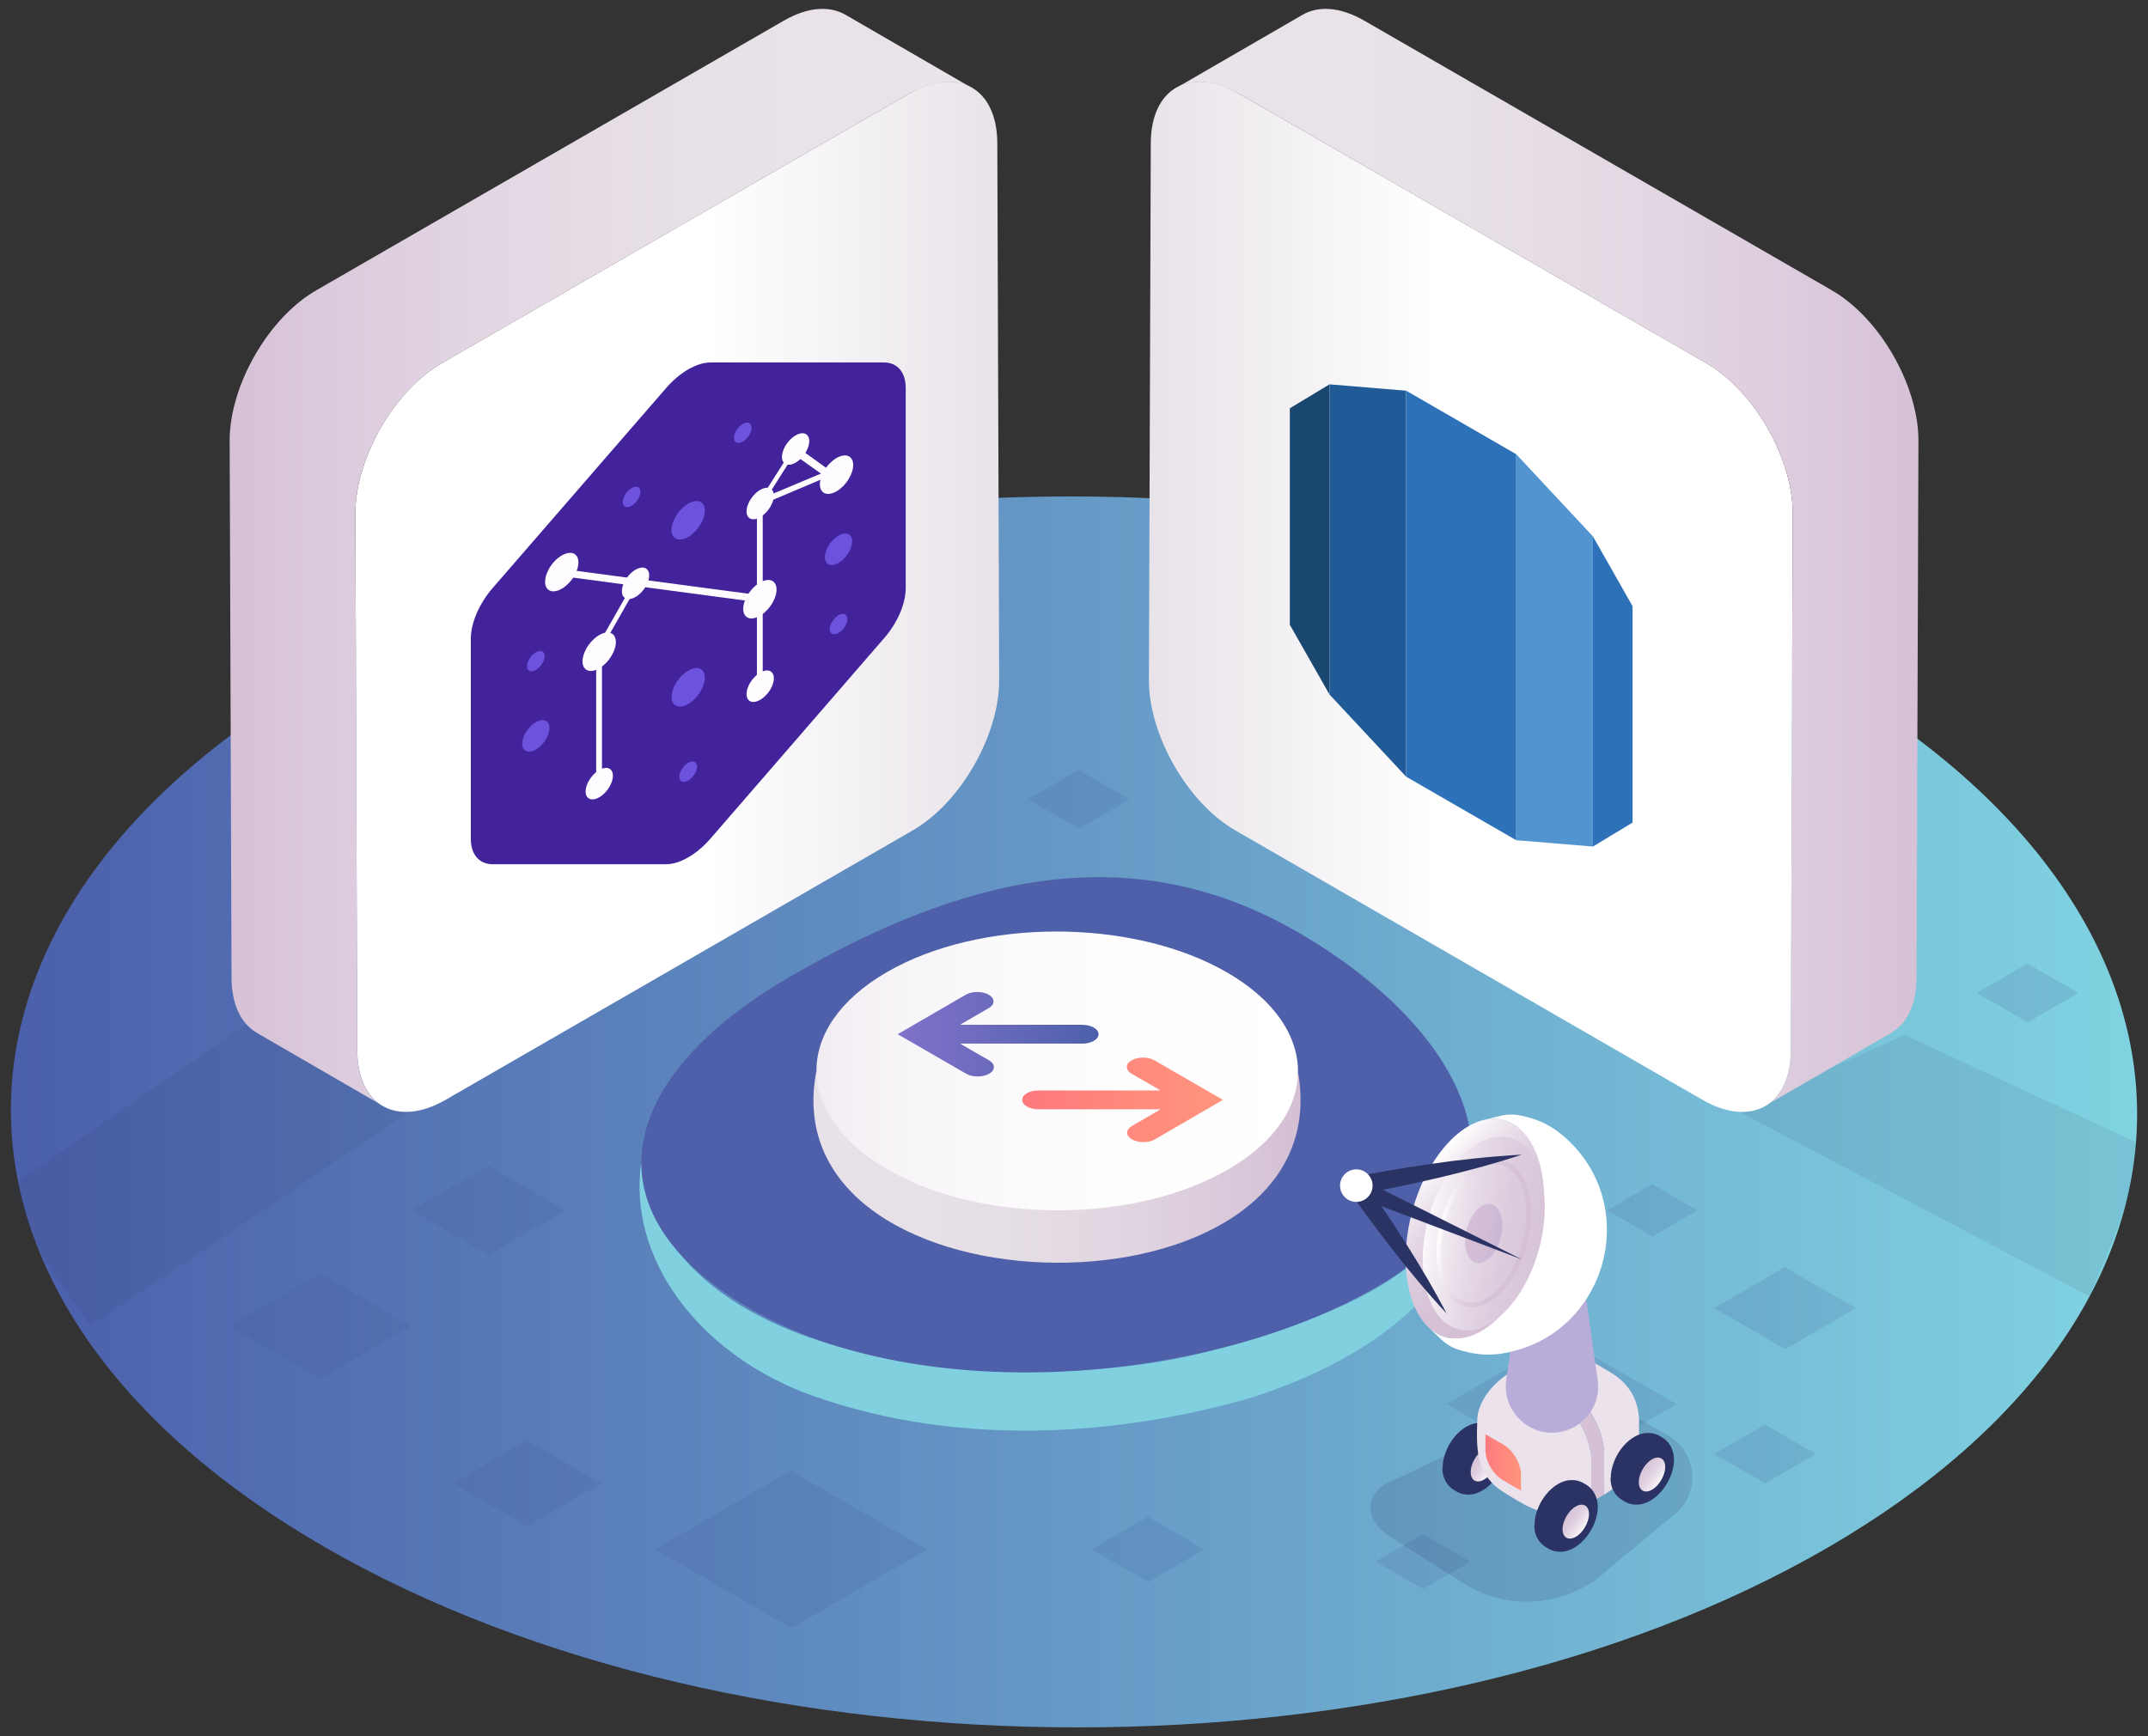 <?xml version="1.0" encoding="UTF-8"?><svg xmlns="http://www.w3.org/2000/svg" xmlns:xlink="http://www.w3.org/1999/xlink" viewBox="0 0 470 380"><rect x="0" y="0" width="470" height="380" fill="#333333" stroke="none"/><defs><style>.cls-1{opacity:.1;}.cls-1,.cls-2,.cls-3,.cls-4,.cls-5,.cls-6,.cls-7,.cls-8,.cls-9,.cls-10,.cls-11,.cls-12,.cls-13,.cls-14,.cls-15,.cls-16,.cls-17,.cls-18,.cls-19,.cls-20,.cls-21,.cls-22,.cls-23,.cls-24,.cls-25,.cls-26,.cls-27,.cls-28,.cls-29,.cls-30,.cls-31,.cls-32,.cls-33,.cls-34,.cls-35{stroke-width:0px;}.cls-1,.cls-13,.cls-23{fill:#2a3363;}.cls-1,.cls-36{isolation:isolate;}.cls-2,.cls-37{fill:none;}.cls-3{fill:url(#linear-gradient);}.cls-4{fill:url(#linear-gradient-11);}.cls-5{fill:url(#linear-gradient-12);}.cls-6{fill:url(#linear-gradient-13);}.cls-7{fill:url(#linear-gradient-10);}.cls-8{fill:url(#linear-gradient-17);}.cls-9{fill:url(#linear-gradient-16);}.cls-10{fill:url(#linear-gradient-19);}.cls-11{fill:url(#linear-gradient-15);}.cls-12{fill:url(#linear-gradient-18);}.cls-38,.cls-13{opacity:.16;}.cls-13{mix-blend-mode:overlay;}.cls-37{stroke:url(#linear-gradient-14);stroke-miterlimit:10;}.cls-14{fill:url(#linear-gradient-4);}.cls-15{fill:url(#linear-gradient-2);}.cls-16{fill:url(#linear-gradient-3);}.cls-17{fill:url(#linear-gradient-8);}.cls-18{fill:url(#linear-gradient-9);}.cls-19{fill:url(#linear-gradient-7);}.cls-20{fill:url(#linear-gradient-5);}.cls-21{fill:url(#linear-gradient-6);}.cls-22{fill:#4e60aa;}.cls-24{fill:#5294cf;}.cls-25{fill:#2d72b8;}.cls-26{fill:#1a476f;}.cls-27{fill:#415390;}.cls-28{fill:#42239b;}.cls-29{fill:#205b98;}.cls-30{fill:#b8acd9;}.cls-31{fill:#6c52dd;}.cls-32{fill:#80d0df;}.cls-33{fill:#fffcff;}.cls-34{fill:#fff;}.cls-35{fill:#ece2ec;}</style><linearGradient id="linear-gradient" x1="-259.62" y1="8427.65" x2="205.62" y2="8427.65" gradientTransform="translate(262 8671) scale(1 -1)" gradientUnits="userSpaceOnUse"><stop offset="0" stop-color="#4b5fab"/><stop offset="1" stop-color="#80d3e1"/></linearGradient><linearGradient id="linear-gradient-2" x1="251.39" y1="130.62" x2="392.26" y2="130.62" gradientUnits="userSpaceOnUse"><stop offset="0" stop-color="#e8e3e9"/><stop offset=".45" stop-color="#fff"/></linearGradient><linearGradient id="linear-gradient-3" x1="7222.82" y1="8549.03" x2="7385.21" y2="8549.03" gradientTransform="translate(-6965.44 8671) scale(1 -1)" gradientUnits="userSpaceOnUse"><stop offset="0" stop-color="#eae4ea"/><stop offset=".36" stop-color="#e8e1e8"/><stop offset=".67" stop-color="#e2d6e2"/><stop offset=".96" stop-color="#d8c4d9"/><stop offset="1" stop-color="#d6c1d7"/></linearGradient><linearGradient id="linear-gradient-4" x1="218.63" y1="130.62" x2="77.76" y2="130.62" xlink:href="#linear-gradient-2"/><linearGradient id="linear-gradient-5" x1="1546.78" y1="8549.03" x2="1709.17" y2="8549.03" gradientTransform="translate(1759.42 8671) rotate(-180)" xlink:href="#linear-gradient-3"/><linearGradient id="linear-gradient-6" x1="-8288.3" y1="322.09" x2="-8281.88" y2="317.46" gradientTransform="translate(-7961.43) rotate(-180) scale(1 -1)" gradientUnits="userSpaceOnUse"><stop offset="0" stop-color="#fff"/><stop offset=".09" stop-color="#f5f0f5"/><stop offset=".26" stop-color="#e7dbe7"/><stop offset=".45" stop-color="#dccbdd"/><stop offset=".68" stop-color="#d6c2d7"/><stop offset="1" stop-color="#d5c0d6"/></linearGradient><linearGradient id="linear-gradient-7" x1="-8304.98" y1="311.79" x2="-8298.56" y2="307.16" xlink:href="#linear-gradient-6"/><linearGradient id="linear-gradient-8" x1="330.9" y1="313.63" x2="351" y2="313.63" gradientTransform="matrix(1,0,0,1,0,0)" xlink:href="#linear-gradient-6"/><linearGradient id="linear-gradient-9" x1="324.72" y1="320.08" x2="333.11" y2="320.08" gradientUnits="userSpaceOnUse"><stop offset="0" stop-color="#ff797d"/><stop offset=".49" stop-color="#ff887d"/><stop offset="1" stop-color="#ff947d"/></linearGradient><linearGradient id="linear-gradient-10" x1="-8308.4" y1="334.6" x2="-8301.98" y2="329.97" xlink:href="#linear-gradient-6"/><linearGradient id="linear-gradient-11" x1="-8325.08" y1="324.3" x2="-8318.66" y2="319.67" xlink:href="#linear-gradient-6"/><linearGradient id="linear-gradient-12" x1="-2382.76" y1="-2113.48" x2="-2347.85" y2="-2113.48" gradientTransform="translate(500.8 3435.89) rotate(45)" xlink:href="#linear-gradient-6"/><linearGradient id="linear-gradient-13" x1="-2374.8" y1="-2105.73" x2="-2340.65" y2="-2130.36" gradientTransform="translate(500.8 3435.89) rotate(45)" xlink:href="#linear-gradient-6"/><linearGradient id="linear-gradient-14" x1="-2371.2" y1="-2108.33" x2="-2355.21" y2="-2119.85" gradientTransform="translate(500.8 3435.89) rotate(45)" xlink:href="#linear-gradient-6"/><linearGradient id="linear-gradient-15" x1="-2366.74" y1="-2111.54" x2="-2356.33" y2="-2119.05" gradientTransform="translate(500.8 3435.89) rotate(45)" gradientUnits="userSpaceOnUse"><stop offset="0" stop-color="#d5c0d6"/><stop offset=".37" stop-color="#d2bdd6"/><stop offset=".63" stop-color="#c9b7d8"/><stop offset=".85" stop-color="#b9abdc"/><stop offset="1" stop-color="#aba0e0"/></linearGradient><linearGradient id="linear-gradient-16" x1="177.99" y1="255.3" x2="284.58" y2="255.3" gradientUnits="userSpaceOnUse"><stop offset="0" stop-color="#e8e2e8"/><stop offset=".36" stop-color="#e6dfe6"/><stop offset=".67" stop-color="#e0d4e0"/><stop offset=".96" stop-color="#d6c2d7"/><stop offset="1" stop-color="#d4bfd5"/></linearGradient><linearGradient id="linear-gradient-17" x1="178.66" y1="234.38" x2="284.01" y2="234.38" gradientUnits="userSpaceOnUse"><stop offset="0" stop-color="#f1ecf2"/><stop offset=".16" stop-color="#f7f4f7"/><stop offset=".47" stop-color="#fdfcfd"/><stop offset="1" stop-color="#fff"/></linearGradient><linearGradient id="linear-gradient-18" x1="223.65" y1="240.72" x2="267.6" y2="240.72" xlink:href="#linear-gradient-9"/><clipPath id="clippath"><path class="cls-2" d="m247.58,232.08c1.39-.81,3.64-.81,5.04,0l14.97,8.64-14.87,8.64c-.7.41-1.61.61-2.52.6-.91,0-1.82-.2-2.52-.6-1.4-.81-1.41-2.11-.02-2.92l6.31-3.66h-26.75c-.06,0-.12,0-.18,0-.4-.01-.78-.06-1.13-.14-.92-.21-1.65-.64-2.01-1.17-.14-.2-.22-.42-.24-.64,0-.04,0-.07,0-.11,0-1.14,1.59-2.06,3.55-2.06h26.75s-6.35-3.66-6.35-3.66c-1.4-.81-1.41-2.11-.02-2.92Z"/></clipPath><linearGradient id="linear-gradient-19" x1="196.42" y1="226.35" x2="240.37" y2="226.35" gradientUnits="userSpaceOnUse"><stop offset="0" stop-color="#7f72c9"/><stop offset=".31" stop-color="#736dc2"/><stop offset=".85" stop-color="#5563af"/><stop offset="1" stop-color="#4c60aa"/></linearGradient></defs><g class="cls-36"><g id="Layer_1"><g class="cls-36"><path class="cls-3" d="m398.9,148.09c91.2,52.58,91.66,137.96,1.16,190.54-90.5,52.58-237.76,52.58-328.96,0-91.2-52.58-91.66-137.96-1.16-190.54,90.5-52.58,237.76-52.58,328.96,0Z"/></g><path class="cls-1" d="m416.67,226.5l50.95,23.58c-.38,12.59-6.43,23.24-10.42,33.7l-77.14-40.73,36.61-16.55Z"/><path class="cls-1" d="m55.79,222.96L2.38,259.51c3.05,12.22,11.23,21.34,17.35,30.71l72.03-48.21-35.97-19.05Z"/><g class="cls-36"><path class="cls-15" d="m373.23,79.42c10.55,6,19.03,20.89,19.03,32.89l-.41,117.5c0,12.2-8.69,16.96-19.24,10.96l-102.19-58.96c-10.55-6-19.03-20.89-19.03-32.89l.41-117.5c0-12.2,8.69-16.96,19.24-10.96l102.19,58.96Z"/><path class="cls-16" d="m400.74,63.49L298.55,4.54c-5.38-3.1-10.14-3.31-13.65-1.24l-27.51,15.93c3.52-2.07,8.27-1.65,13.65,1.24l102.19,58.96c10.55,6,19.03,20.89,19.03,32.89l-.41,117.5c0,6-2.07,10.34-5.59,12.2l27.51-15.93c3.52-2.07,5.59-6.21,5.59-12.2l.41-117.5c0-12-8.48-26.89-19.03-32.89Z"/></g><g id="Layer_1-2"><polygon class="cls-26" points="282.22 136.73 290.91 152.01 290.91 84.12 282.22 89.36 282.22 136.73"/><polygon class="cls-29" points="290.91 152.01 307.68 169.99 307.68 85.51 290.91 84.12 290.91 152.01"/><polygon class="cls-25" points="357.22 132.67 348.54 117.39 348.54 185.28 357.22 180.03 357.22 132.67"/><polygon class="cls-24" points="331.76 183.89 348.54 185.28 348.54 117.39 331.76 99.41 331.76 183.89"/><polygon class="cls-25" points="307.68 85.51 331.76 99.41 331.76 183.89 307.68 169.99 307.68 85.51"/></g><g class="cls-38"><polygon class="cls-27" points="371.41 264.9 361.56 270.62 351.65 264.9 361.5 259.17 371.41 264.9"/><polygon class="cls-27" points="202.85 339.11 173.2 356.34 143.36 339.11 173.01 321.88 202.85 339.11"/><polygon class="cls-27" points="263.52 339.11 251.22 346.26 238.84 339.11 251.14 331.96 263.52 339.11"/><polygon class="cls-27" points="454.76 217.32 443.68 223.76 432.52 217.32 443.6 210.88 454.76 217.32"/><polygon class="cls-27" points="247.18 174.95 236.1 181.4 224.94 174.95 236.03 168.51 247.18 174.95"/><polygon class="cls-27" points="397.34 318.21 386.25 324.65 375.09 318.21 386.18 311.77 397.34 318.21"/><polygon class="cls-27" points="131.53 324.65 115.36 334.06 99.07 324.66 115.25 315.25 131.53 324.65"/><polygon class="cls-27" points="89.99 290.22 70.18 301.73 50.25 290.22 70.05 278.71 89.99 290.22"/><polygon class="cls-27" points="321.72 341.76 311.38 347.77 300.98 341.76 311.32 335.75 321.72 341.76"/><polygon class="cls-27" points="123.75 264.9 106.92 274.67 89.99 264.9 106.81 255.12 123.75 264.9"/><polygon class="cls-27" points="406.09 286.31 390.64 295.29 375.09 286.31 390.54 277.33 406.09 286.31"/><polygon class="cls-27" points="366.84 307.3 341.75 321.88 316.49 307.3 341.58 292.71 366.84 307.3"/></g><g class="cls-36"><path class="cls-14" d="m96.79,79.42c-10.55,6-19.03,20.89-19.03,32.89l.41,117.5c0,12.2,8.69,16.96,19.24,10.96l102.19-58.96c10.55-6,19.03-20.89,19.03-32.89l-.41-117.5c0-12.2-8.69-16.96-19.24-10.96l-102.19,58.96Z"/><path class="cls-20" d="m69.28,63.49L171.47,4.54c5.38-3.1,10.14-3.31,13.65-1.24l27.51,15.93c-3.52-2.07-8.27-1.65-13.65,1.24l-102.19,58.96c-10.55,6-19.03,20.89-19.03,32.89l.41,117.5c0,6,2.07,10.34,5.59,12.2l-27.51-15.93c-3.52-2.07-5.59-6.21-5.59-12.2l-.41-117.5c0-12,8.48-26.89,19.03-32.89Z"/></g><path class="cls-28" d="m198.18,128.69v-43.79c0-3.43-1.82-5.58-4.81-5.57h-37.93c-2.99.01-6.69,2.15-9.68,5.59l-37.93,43.74c-2.99,3.44-4.81,7.7-4.81,11.13v43.79c0,3.43,1.82,5.58,4.81,5.57h37.93c2.99-.01,6.69-2.15,9.68-5.59l37.93-43.79c2.99-3.38,4.81-7.64,4.81-11.07Z"/><ellipse class="cls-33" cx="139.06" cy="127.66" rx="3.97" ry="2.25" transform="translate(-46.55 162.06) rotate(-53.05)"/><ellipse class="cls-31" cx="183.48" cy="136.58" rx="2.57" ry="1.46" transform="translate(-35.96 201.11) rotate(-53.05)"/><ellipse class="cls-31" cx="150.58" cy="168.89" rx="2.57" ry="1.46" transform="translate(-74.91 187.71) rotate(-53.05)"/><ellipse class="cls-31" cx="162.52" cy="94.71" rx="2.57" ry="1.46" transform="translate(-10.86 167.66) rotate(-53.05)"/><ellipse class="cls-31" cx="138.19" cy="108.76" rx="2.57" ry="1.46" transform="translate(-31.79 153.82) rotate(-53.05)"/><ellipse class="cls-31" cx="183.48" cy="120.21" rx="3.97" ry="2.25" transform="translate(-22.88 194.58) rotate(-53.05)"/><ellipse class="cls-33" cx="166.34" cy="150.18" rx="3.97" ry="2.25" transform="translate(-53.67 192.84) rotate(-53.05)"/><ellipse class="cls-33" cx="131.12" cy="171.51" rx="3.97" ry="2.25" transform="translate(-84.76 173.2) rotate(-53.05)"/><ellipse class="cls-33" cx="131.12" cy="142.64" rx="4.85" ry="2.74" transform="translate(-61.7 161.68) rotate(-53.05)"/><ellipse class="cls-31" cx="150.58" cy="150.43" rx="4.85" ry="2.74" transform="translate(-60.15 180.34) rotate(-53.05)"/><ellipse class="cls-31" cx="150.58" cy="113.88" rx="4.85" ry="2.74" transform="translate(-30.94 165.76) rotate(-53.05)"/><ellipse class="cls-33" cx="166.27" cy="131.14" rx="4.85" ry="2.74" transform="translate(-38.48 185.19) rotate(-53.05)"/><ellipse class="cls-33" cx="122.91" cy="125.21" rx="4.85" ry="2.74" transform="translate(-51.03 148.17) rotate(-53.05)"/><polygon class="cls-33" points="165.62 108.02 166.89 107.28 166.89 151.74 165.62 152.47 165.62 108.02"/><polygon class="cls-33" points="130.45 142.14 131.72 141.41 131.72 173.37 130.45 174.1 130.45 142.14"/><polygon class="cls-33" points="123.43 124.58 123.15 124.52 122.38 126.01 166.11 131.84 166.39 131.9 167.17 130.4 123.43 124.58"/><polygon class="cls-33" points="139.35 126.28 128.41 145.48 129.4 145.79 140.13 126.94 140.35 126.59 139.35 126.28"/><ellipse class="cls-33" cx="166.34" cy="110.2" rx="3.97" ry="2.25" transform="translate(-21.72 176.89) rotate(-53.05)"/><ellipse class="cls-33" cx="174.08" cy="98.27" rx="3.97" ry="2.25" transform="translate(-9.09 178.32) rotate(-53.05)"/><ellipse class="cls-33" cx="183.03" cy="103.88" rx="4.85" ry="2.74" transform="translate(-10 187.71) rotate(-53.05)"/><polygon class="cls-33" points="165.68 110.39 172.21 100.1 173.11 100.48 166.58 110.77 165.68 110.39"/><polygon class="cls-33" points="165.89 109.41 165.67 110.86 182.54 103.72 182.7 102.36 165.89 109.41"/><polygon class="cls-33" points="173.58 97.23 172.53 98.61 180.99 104.62 181.98 103.27 173.58 97.23"/><ellipse class="cls-31" cx="117.24" cy="144.69" rx="2.57" ry="1.46" transform="translate(-68.86 151.41) rotate(-53.05)"/><ellipse class="cls-31" cx="117.24" cy="161.05" rx="3.97" ry="2.25" transform="translate(-81.94 157.94) rotate(-53.05)"/><g class="cls-36"><path class="cls-32" d="m321.96,253.48c-2.71,26.62-34.22,35.57-56.07,41.9-37.42,10.57-119.84,6.56-125.58-40.95-3.01,20.96,12.38,41.26,35.53,50.32,30.78,11.54,65.4,10.26,96.74,1.51,23.78-7.26,53.31-24.1,49.43-54.01,0,.41-.03.82-.05,1.23Z"/><path class="cls-22" d="m283.85,203.95c37.21,21.48,54.65,56.1,17.69,77.58-36.96,21.48-99.97,26.51-137.17,5.03-37.21-21.48-28.72-51.17,8.24-72.65,36.96-21.48,74.04-31.44,111.24-9.96Z"/></g><path class="cls-13" d="m367.14,330.81l-14.97,12.41c-8.58,8.35-21.77,9.72-31.89,3.32l-16-10.12c-6.5-4.11-5.66-10.6,1.67-12.93l41.03-19.7,18.09,10.44c6.02,3.47,7.05,11.74,2.07,16.58Z"/><path class="cls-23" d="m315.61,321.28c0,.16,0,.37.02.54.01.18.04.39.07.58.02.12.04.23.06.33,0,0,0,.02,0,.02.03.12.07.3.13.48.02.05.03.1.05.14.01.03.02.07.04.1.03.07.05.14.08.2.05.12.08.2.13.29.05.09.09.18.14.26,0,.01.01.03.02.04.07.13.17.3.26.41.02.02.03.05.05.07.02.03.05.07.07.1.02.03.05.06.07.09,0,0,0,0,.01.01,0,0,.01.02.02.02,0,0,0,0,.01.01.02.02.04.04.06.07.02.02.03.04.04.05,0,0,.02.03.06.07.04.04.07.08.1.11,0,0,.01.01.02.02.1.11.24.24.39.36.02.01.03.03.05.04.01.01.03.02.04.03,0,0,.02.01.03.02.11.09.21.16.31.23,0,0,0,0,0,0,0,0,0,0,.01,0,.01,0,.02.01.03.02.01,0,.03.02.04.03.07.04.13.08.2.13l.27.16c.07.04.14.08.2.12.22.13.44.23.64.31.34.14.58.2.74.24.11.03.67.16,1.34.14.2,0,.47-.03.66-.06.23-.04.54-.1.76-.17.66-.2,1.09-.43,1.48-.64.12-.07.46-.27.9-.6.37-.28.66-.55.81-.7.08-.08.38-.36.74-.78.38-.44.66-.85.66-.86.09-.13.22-.31.3-.45.08-.14.2-.32.28-.46.08-.14.18-.33.26-.48.15-.27.27-.54.46-.98.02-.04.42-.97.62-2.08.03-.15.06-.35.08-.51.02-.17.04-.41.06-.58.02-.23.02-.53,0-.76-.02-.27-.04-.63-.09-.89-.02-.13-.05-.3-.09-.42-.05-.2-.13-.47-.21-.67-.14-.37-.27-.61-.4-.83-.05-.08-.22-.38-.47-.67-.28-.33-.48-.51-.54-.56-.08-.07-.19-.16-.27-.23-.1-.07-.23-.16-.35-.24-.07-.05-.13-.09-.2-.13l-.47-.27s0,0,0,0c-.05-.03-.1-.05-.14-.08-.05-.03-.1-.06-.15-.08-.02,0-.04-.02-.06-.03-.17-.08-.29-.13-.34-.15-.08-.03-.17-.06-.26-.09-.06-.02-.11-.04-.16-.05-.05-.02-.11-.03-.17-.05-.01,0-.03,0-.04-.01-.04-.01-.09-.02-.14-.03-.07-.02-.15-.03-.22-.04-.03,0-.05,0-.07-.01-.03,0-.07-.01-.1-.01-.01,0-.02,0-.03,0-.05,0-.11-.01-.16-.02-.01,0-.03,0-.04,0-.15-.02-.34-.03-.49-.02,0,0-.01,0-.01,0-.06,0-.12,0-.18,0-.11,0-.23.01-.35.03,0,0,0,0,0,0-.02,0-.04,0-.06,0,0,0,0,0-.01,0-.01,0-.02,0-.03,0-.08,0-.15.02-.22.03-.01,0-.02,0-.03,0,0,0-.02,0-.03,0-.14.02-.31.06-.47.11-.08.02-.16.04-.23.07-.07.02-.13.04-.21.07-.13.04-.26.09-.36.14-.03.01-.06.03-.1.04-.05.02-.11.05-.16.07-.18.08-.4.2-.57.3-.55.32-.89.6-.93.63,0,0,0,0-.01.01-.3.23-.52.43-.74.64-.01,0-.02.02-.03.03-.07.06-.14.13-.21.21-.05.05-.1.1-.16.16,0,0,0,0-.01.01-.11.11-.23.25-.34.38,0,0,0,0,0,0,0,0,0,0,0,0-.02.02-.03.04-.05.05-.01.02-.03.03-.04.05-.12.14-.22.27-.26.33,0,0,0,0,0,0-.08.11-.16.2-.21.28-.03.03-.05.07-.07.1-.02.03-.03.05-.03.05,0,0,0,0,0,0,0,0,0,0,0,0,0,0,0,0,0,0-.09.13-.22.31-.3.45-.05.07-.1.16-.15.25-.05.07-.09.15-.13.21-.08.14-.19.33-.26.48,0,0,0,0,0,0-.08.15-.15.29-.23.48,0,0,0,0,0,.01-.07.14-.15.33-.21.48,0,0,0,0,0,.01,0,0,0,0,0,.01-.01.03-.03.07-.05.12-.05.13-.13.34-.21.58-.04.11-.07.21-.1.3,0,0,0,.01,0,.02-.02.06-.03.11-.05.18-.03.11-.06.23-.09.33-.04.15-.07.32-.11.49-.03.18-.06.36-.08.52,0,0,0,.02,0,.03-.02.1-.03.22-.04.34-.02.26-.03.5-.03.72,0,0,0,.02,0,.02Z"/><path class="cls-21" d="m324.68,317.2c1.6-.92,2.9-.18,2.9,1.65,0,1.83-1.29,4.07-2.88,4.99-1.6.92-2.9.18-2.9-1.65,0-1.83,1.29-4.07,2.88-4.99"/><path class="cls-23" d="m332.29,310.97c0,.16,0,.37.02.54.01.18.04.39.07.58.02.12.04.23.06.33,0,0,0,.02,0,.02.03.12.07.3.13.48.02.05.03.1.05.14.01.03.02.07.04.1.03.07.05.14.08.2.05.12.08.2.13.29.05.09.09.18.14.26,0,.01.01.03.02.04.07.13.17.3.26.41.02.02.03.05.05.07.02.03.05.07.07.1.02.03.05.06.07.09,0,0,0,0,.01.01,0,0,.01.02.02.02,0,0,0,0,.01.01.02.02.04.04.06.07.02.02.03.04.04.05,0,0,.02.03.06.07.04.04.07.08.1.11,0,0,.01.01.02.02.1.11.24.24.39.36.02.01.03.03.05.04.01.01.03.02.04.03,0,0,.02.01.03.02.11.09.21.16.31.23,0,0,0,0,0,0,0,0,0,0,.01,0,.01,0,.02.01.03.02.01,0,.03.02.04.03.07.04.13.08.2.13l.27.16c.07.04.14.08.2.12.22.13.44.23.64.31.34.14.58.2.74.24.11.03.67.16,1.34.14.2,0,.47-.03.66-.06.23-.04.54-.1.76-.17.66-.2,1.09-.43,1.48-.64.12-.07.46-.27.9-.6.37-.28.66-.55.81-.7.08-.08.38-.36.74-.78.38-.44.66-.85.66-.86.09-.13.22-.31.3-.45.08-.14.2-.32.28-.46.08-.14.18-.33.26-.48.15-.27.27-.54.46-.98.02-.04.42-.97.62-2.08.03-.15.06-.35.08-.51.02-.17.04-.41.06-.58.02-.23.02-.53,0-.76-.02-.27-.04-.63-.09-.89-.02-.13-.05-.3-.09-.42-.05-.2-.13-.47-.21-.67-.14-.37-.27-.61-.4-.83-.05-.08-.22-.38-.47-.67-.28-.33-.48-.51-.54-.56-.08-.07-.19-.16-.27-.23-.1-.07-.23-.16-.35-.24-.07-.05-.13-.09-.2-.13l-.47-.27s0,0,0,0c-.05-.03-.1-.05-.14-.08-.05-.03-.1-.06-.15-.08-.02,0-.04-.02-.06-.03-.17-.08-.29-.13-.34-.15-.08-.03-.17-.06-.26-.09-.06-.02-.11-.04-.16-.05-.05-.02-.11-.03-.17-.05-.01,0-.03,0-.04-.01-.04-.01-.09-.02-.14-.03-.07-.02-.15-.03-.22-.04-.03,0-.05,0-.07-.01-.03,0-.07-.01-.1-.01-.01,0-.02,0-.03,0-.05,0-.11-.01-.16-.02-.01,0-.03,0-.04,0-.15-.02-.34-.03-.49-.02,0,0-.01,0-.01,0-.06,0-.12,0-.18,0-.11,0-.23.01-.35.03,0,0,0,0,0,0-.02,0-.04,0-.06,0,0,0,0,0-.01,0-.01,0-.02,0-.03,0-.08,0-.15.02-.22.03-.01,0-.02,0-.03,0,0,0-.02,0-.03,0-.14.02-.31.06-.47.11-.08.02-.16.04-.23.07-.07.02-.13.04-.21.07-.13.04-.26.09-.36.14-.03.01-.06.03-.1.04-.05.02-.11.05-.16.07-.18.08-.4.2-.57.3-.55.32-.89.6-.93.63,0,0,0,0-.01.01-.3.23-.52.43-.74.64-.01,0-.02.02-.03.03-.07.06-.14.13-.21.21-.05.05-.1.1-.16.16,0,0,0,0-.01.01-.11.11-.23.25-.34.38,0,0,0,0,0,0,0,0,0,0,0,0-.02.02-.03.04-.05.05-.01.02-.03.03-.04.05-.12.14-.22.27-.26.33,0,0,0,0,0,0-.08.11-.16.2-.21.28-.03.03-.05.07-.07.1-.02.03-.03.05-.03.05,0,0,0,0,0,0,0,0,0,0,0,0,0,0,0,0,0,0-.09.13-.22.31-.3.45-.05.07-.1.16-.15.25-.05.07-.09.15-.13.21-.08.14-.19.33-.26.48,0,0,0,0,0,0-.08.15-.15.29-.23.48,0,0,0,0,0,.01-.07.14-.15.33-.21.48,0,0,0,0,0,.01,0,0,0,0,0,.01-.01.03-.03.07-.05.12-.05.13-.13.34-.21.58-.04.11-.07.21-.1.3,0,0,0,.01,0,.02-.02.06-.03.11-.05.18-.03.11-.06.23-.09.33-.04.15-.07.32-.11.49-.03.18-.06.36-.08.52,0,0,0,.02,0,.03-.02.1-.03.22-.04.34-.02.26-.03.5-.03.72,0,0,0,.02,0,.02Z"/><path class="cls-19" d="m341.36,306.89c1.6-.92,2.9-.18,2.9,1.65,0,1.83-1.29,4.07-2.88,4.99-1.6.92-2.9.18-2.9-1.65,0-1.83,1.29-4.07,2.88-4.99"/><path class="cls-35" d="m358.65,310.7c-.25-4.76-2.43-7.87-5.79-10.04,0,0,0,0,0,0-6.81-4.02-10.28-6.96-19.17-2.18l8.77,5.06c4.73,2.73,8.55,9.35,8.53,14.78l-.03,8.82c4.72-2.79,7.6-6.89,7.66-10.79,0,0,0,0,0,0,0-1.89.01-3.78.02-5.66,0,0,0,0,0,0Z"/><path class="cls-17" d="m342.46,303.55l-8.77-5.06-2.79,1.62,8.77,5.06c4.73,2.73,8.55,9.35,8.53,14.78l-.03,8.82,2.79-1.62.03-8.82c.02-5.43-3.81-12.05-8.53-14.78Z"/><path class="cls-34" d="m323.24,310.88s0,.04,0,.06c0-.06,0-.11,0-.16,0,.03,0,.07,0,.1Z"/><path class="cls-35" d="m339.67,305.17l-8.77-5.06c-4.59,2.67-7.46,6.8-7.65,10.42,0-.03,0-.05,0-.08,0,.13,0,.19-.01.34,0-.05,0-.09,0-.14,0,.2,0,.4,0,.6,0-.09,0-.19,0-.29-.25,6.56-.15,11.92,5.77,15.64,0,0,0,0,0,0,6.64,4.05,10.66,6.9,19.17,2.18l.03-8.82c.02-5.43-3.81-12.05-8.53-14.78Z"/><path class="cls-18" d="m329.02,316.22c2.1,1.21,3.8,4.16,3.79,6.57,0,2.62-.01,5.24,0,3.47,1.22.7-1.39-.8-3.99-2.31-2.1-1.21-3.8-4.16-3.79-6.57,0-2.62.01-5.24,0-3.47-1.22-.7,1.39.8,3.99,2.31Z"/><path class="cls-30" d="m329.58,302.05l2.9-20.5c1.34-8.22,12.91-8.13,14.21,0,0,0,2.9,20.5,2.9,20.5.78,5.52-3.06,10.63-8.59,11.41-6.54,1.03-12.42-4.9-11.41-11.41h0Z"/><path class="cls-23" d="m335.72,333.79c0,.16,0,.37.02.54.01.18.04.39.07.58.02.12.04.23.06.33,0,0,0,.02,0,.02.03.12.07.3.13.48.02.05.03.1.05.14.01.03.02.07.04.1.03.07.05.14.08.2.05.12.08.2.13.29.05.09.09.18.14.26,0,.01.01.03.02.04.07.13.17.3.26.41.02.02.03.05.05.07.02.03.05.07.07.1.02.03.05.06.07.09,0,0,0,0,.01.01,0,0,.01.02.02.02,0,0,0,0,.01.01.02.02.04.04.06.07.02.02.03.04.04.05,0,0,.02.03.06.07.04.04.07.08.1.11,0,0,.01.01.02.02.1.11.24.24.39.36.02.01.03.03.05.04.01.01.03.02.04.03,0,0,.02.01.03.02.11.09.21.16.31.23,0,0,0,0,0,0,0,0,0,0,.01,0,.01,0,.02.01.03.02.01,0,.03.02.04.03.07.04.13.08.2.13l.27.16c.07.04.14.08.2.12.22.13.44.23.64.31.34.14.58.2.74.24.11.03.67.16,1.34.14.2,0,.47-.03.66-.06.23-.04.54-.1.76-.17.66-.2,1.09-.43,1.48-.64.12-.07.46-.27.9-.6.37-.28.66-.55.81-.7.08-.08.38-.36.74-.78.38-.44.66-.85.66-.86.09-.13.22-.31.3-.45.08-.14.2-.32.28-.46.08-.14.18-.33.26-.48.15-.27.27-.54.46-.98.02-.04.42-.97.62-2.08.03-.15.06-.35.08-.51.02-.17.04-.41.06-.58.02-.23.02-.53,0-.76-.02-.27-.04-.63-.09-.89-.02-.13-.05-.3-.09-.42-.05-.2-.13-.47-.21-.67-.14-.37-.27-.61-.4-.83-.05-.08-.22-.38-.47-.67-.28-.33-.48-.51-.54-.56-.08-.07-.19-.16-.27-.23-.1-.07-.23-.16-.35-.24-.07-.05-.13-.09-.2-.13l-.47-.27s0,0,0,0c-.05-.03-.1-.05-.14-.08-.05-.03-.1-.06-.15-.08-.02,0-.04-.02-.06-.03-.17-.08-.29-.13-.34-.15-.08-.03-.17-.06-.26-.09-.06-.02-.11-.04-.16-.05-.05-.02-.11-.03-.17-.05-.01,0-.03,0-.04-.01-.04-.01-.09-.02-.14-.03-.07-.02-.15-.03-.22-.04-.03,0-.05,0-.07-.01-.03,0-.07-.01-.1-.01-.01,0-.02,0-.03,0-.05,0-.11-.01-.16-.02-.01,0-.03,0-.04,0-.15-.02-.34-.03-.49-.02,0,0-.01,0-.01,0-.06,0-.12,0-.18,0-.11,0-.23.01-.35.03,0,0,0,0,0,0-.02,0-.04,0-.06,0,0,0,0,0-.01,0-.01,0-.02,0-.03,0-.08,0-.15.02-.22.03-.01,0-.02,0-.03,0,0,0-.02,0-.03,0-.14.02-.31.06-.47.11-.08.02-.16.04-.23.07-.07.02-.13.04-.21.07-.13.04-.26.09-.36.14-.03.01-.06.03-.1.04-.05.02-.11.05-.16.07-.18.08-.4.2-.57.3-.55.32-.89.6-.93.63,0,0,0,0-.01.01-.3.23-.52.43-.74.64-.01,0-.02.02-.03.03-.07.06-.14.13-.21.21-.05.05-.1.1-.16.16,0,0,0,0-.01.01-.11.11-.23.25-.34.38,0,0,0,0,0,0,0,0,0,0,0,0-.02.02-.03.04-.05.05-.01.02-.03.03-.04.05-.12.14-.22.27-.26.33,0,0,0,0,0,0-.08.11-.16.2-.21.28-.03.03-.05.07-.07.1-.02.03-.03.05-.03.05,0,0,0,0,0,0,0,0,0,0,0,0,0,0,0,0,0,0-.09.13-.22.31-.3.45-.05.07-.1.16-.15.25-.05.07-.09.15-.13.21-.08.14-.19.33-.26.48,0,0,0,0,0,0-.08.15-.15.29-.23.48,0,0,0,0,0,.01-.07.14-.15.33-.21.48,0,0,0,0,0,.01,0,0,0,0,0,.01-.01.03-.03.07-.05.12-.05.13-.13.34-.21.58-.04.11-.07.21-.1.3,0,0,0,.01,0,.02-.02.06-.03.11-.05.18-.03.11-.06.23-.09.33-.04.15-.07.32-.11.49-.03.18-.06.36-.08.52,0,0,0,.02,0,.03-.02.1-.03.22-.04.34-.02.26-.03.5-.03.72,0,0,0,.02,0,.02Z"/><path class="cls-7" d="m344.78,329.71c1.6-.92,2.9-.18,2.9,1.65,0,1.83-1.29,4.07-2.88,4.99-1.6.92-2.9.18-2.9-1.65,0-1.83,1.29-4.07,2.88-4.99"/><path class="cls-23" d="m352.4,323.48c0,.16,0,.37.02.54.01.18.04.39.07.58.02.12.04.23.06.33,0,0,0,.02,0,.02.03.12.07.3.13.48.02.05.03.1.05.14.01.03.02.07.04.1.03.07.05.14.08.2.05.12.08.2.13.29.05.09.09.18.14.26,0,.01.01.03.02.04.07.13.17.3.26.41.02.02.03.05.05.07.02.03.05.07.07.1.02.03.05.06.07.09,0,0,0,0,.01.01,0,0,.01.02.02.02,0,0,0,0,.01.01.02.02.04.04.06.07.02.02.03.04.04.05,0,0,.02.03.06.07.04.04.07.08.1.11,0,0,.01.01.02.02.1.11.24.24.39.36.02.01.03.03.05.04.01.01.03.02.04.03,0,0,.02.01.03.02.11.09.21.16.31.23,0,0,0,0,0,0,0,0,0,0,.01,0,.01,0,.02.01.03.02.01,0,.03.02.04.03.07.04.13.08.2.13l.27.16c.07.04.14.08.2.12.22.13.44.23.64.31.34.14.58.2.74.24.11.03.67.16,1.34.14.2,0,.47-.03.66-.06.23-.04.54-.1.76-.17.66-.2,1.09-.43,1.48-.64.12-.07.46-.27.9-.6.37-.28.66-.55.81-.7.08-.08.38-.36.74-.78.38-.44.66-.85.66-.86.09-.13.22-.31.3-.45.08-.14.2-.32.28-.46.08-.14.18-.33.26-.48.15-.27.27-.54.46-.98.02-.04.42-.97.62-2.08.03-.15.06-.35.08-.51.02-.17.04-.41.06-.58.02-.23.02-.53,0-.76-.02-.27-.04-.63-.09-.89-.02-.13-.05-.3-.09-.42-.05-.2-.13-.47-.21-.67-.14-.37-.27-.61-.4-.83-.05-.08-.22-.38-.47-.67-.28-.33-.48-.51-.54-.56-.08-.07-.19-.16-.27-.23-.1-.07-.23-.16-.35-.24-.07-.05-.13-.09-.2-.13l-.47-.27s0,0,0,0c-.05-.03-.1-.05-.14-.08-.05-.03-.1-.06-.15-.08-.02,0-.04-.02-.06-.03-.17-.08-.29-.13-.34-.15-.08-.03-.17-.06-.26-.09-.06-.02-.11-.04-.16-.05-.05-.02-.11-.03-.17-.05-.01,0-.03,0-.04-.01-.04-.01-.09-.02-.14-.03-.07-.02-.15-.03-.22-.04-.03,0-.05,0-.07-.01-.03,0-.07-.01-.1-.01-.01,0-.02,0-.03,0-.05,0-.11-.01-.16-.02-.01,0-.03,0-.04,0-.15-.02-.34-.03-.49-.02,0,0-.01,0-.01,0-.06,0-.12,0-.18,0-.11,0-.23.01-.35.03,0,0,0,0,0,0-.02,0-.04,0-.06,0,0,0,0,0-.01,0-.01,0-.02,0-.03,0-.08,0-.15.02-.22.03-.01,0-.02,0-.03,0,0,0-.02,0-.03,0-.14.02-.31.06-.47.11-.08.02-.16.04-.23.07-.07.02-.13.04-.21.07-.13.04-.26.09-.36.14-.03.01-.06.03-.1.04-.05.02-.11.05-.16.07-.18.08-.4.2-.57.3-.55.32-.89.6-.93.63,0,0,0,0-.01.01-.3.23-.52.43-.74.64-.01,0-.02.02-.03.03-.07.06-.14.13-.21.21-.05.05-.1.1-.16.16,0,0,0,0-.01.01-.11.11-.23.25-.34.38,0,0,0,0,0,0,0,0,0,0,0,0-.02.02-.03.04-.05.05-.01.02-.03.03-.04.05-.12.14-.22.27-.26.33,0,0,0,0,0,0-.08.11-.16.2-.21.28-.03.03-.05.07-.07.1-.02.03-.03.05-.03.05,0,0,0,0,0,0,0,0,0,0,0,0,0,0,0,0,0,0-.09.13-.22.31-.3.45-.05.07-.1.16-.15.25-.05.07-.09.15-.13.21-.08.14-.19.33-.26.48,0,0,0,0,0,0-.08.15-.15.29-.23.48,0,0,0,0,0,.01-.07.14-.15.33-.21.48,0,0,0,0,0,.01,0,0,0,0,0,.01-.01.03-.03.07-.05.12-.05.13-.13.34-.21.58-.04.11-.07.21-.1.3,0,0,0,.01,0,.02-.02.06-.03.11-.05.18-.03.11-.06.23-.09.33-.04.15-.07.32-.11.49-.03.18-.06.36-.08.52,0,0,0,.02,0,.03-.02.1-.03.22-.04.34-.02.26-.03.5-.03.72,0,0,0,.02,0,.02Z"/><path class="cls-4" d="m361.46,319.4c1.6-.92,2.9-.18,2.9,1.65,0,1.83-1.29,4.07-2.88,4.99-1.6.92-2.9.18-2.9-1.65,0-1.83,1.29-4.07,2.88-4.99"/><path class="cls-34" d="m328.74,296.22h0c23-3.8,30.95-32.83,13.09-47.81l-.05-.04c-2.51-2.11-5.52-3.53-8.74-4.13h0s-15.8,50.3-15.8,50.3l.2.09c3.52,1.67,7.46,2.23,11.31,1.6Z"/><g class="cls-36"><path class="cls-5" d="m336.96,254.77c2.88,10.75-1.15,25.8-9.01,33.61-7.85,7.81-16.56,5.43-19.44-5.32-2.88-10.75,1.15-25.8,9.01-33.61,7.85-7.81,16.56-5.42,19.44,5.33Z"/><path class="cls-34" d="m341.57,254.62c-2.18-8.13-7.45-11.82-13.33-10.38-1.22.3-2.44.6-3.66.9,5.46-1.34,10.36,2.09,12.38,9.64,2.88,10.75-1.15,25.8-9.01,33.61-5.47,5.44-11.35,5.93-15.39,2.11.91.86,1.82,1.73,2.73,2.59,4.35,4.12,10.68,3.59,16.57-2.27,8.46-8.41,12.8-24.61,9.7-36.19Z"/></g><path class="cls-6" d="m337.19,257.5c-2.53-9.47-10.21-11.58-17.13-4.69-6.92,6.88-10.48,20.15-7.94,29.62,2.53,9.47,10.21,11.58,17.13,4.69,6.92-6.88,10.48-20.15,7.94-29.62"/><path class="cls-37" d="m333.9,260.77c-1.87-6.99-7.53-8.54-12.63-3.46-5.1,5.07-7.73,14.86-5.85,21.84,1.87,6.99,7.53,8.54,12.63,3.46,5.1-5.07,7.73-14.86,5.85-21.84"/><path class="cls-11" d="m328.47,266.16c-.77-2.89-3.11-3.53-5.22-1.43-2.11,2.1-3.19,6.14-2.42,9.03.77,2.89,3.11,3.53,5.22,1.43,2.11-2.1,3.19-6.14,2.42-9.03"/><path class="cls-23" d="m332.97,252.72c-11.65,3.83-23.8,6.47-35.84,8.73,0,0,1.26-3.11,1.26-3.11,6.54,9.39,12.84,18.98,18.15,29.15-8.51-9.15-15.98-19.2-23.2-29.38,13.05-2.5,26.34-4.7,39.63-5.39h0Z"/><polygon class="cls-23" points="298.01 258.1 333.02 275.65 296.4 261.76 298.01 258.1 298.01 258.1"/><circle class="cls-34" cx="296.77" cy="259.49" r="3.56"/><g class="cls-36"><path class="cls-9" d="m283.88,236.08c-3.91,18.24-25.31,25.83-47.82,26.97-26.55,1.35-54.64-7.04-57.4-28.81-10.9,55.51,115.35,56.72,105.35.3,0,.51-.08,1.03-.13,1.54Z"/><path class="cls-8" d="m268.45,212.81c20.64,11.91,20.76,31.23.26,43.15-20.52,11.92-53.87,11.91-74.51,0-20.64-11.91-20.75-31.22-.23-43.15,20.5-11.91,53.84-11.91,74.47,0Z"/></g><path class="cls-12" d="m247.58,232.08c1.39-.81,3.64-.81,5.04,0l14.97,8.64-14.87,8.64c-.7.41-1.61.61-2.52.6-.91,0-1.82-.2-2.52-.6-1.4-.81-1.41-2.11-.02-2.92l6.31-3.66h-26.75c-.06,0-.12,0-.18,0-.4-.01-.78-.06-1.13-.14-.92-.21-1.65-.64-2.01-1.17-.14-.2-.22-.42-.24-.64,0-.04,0-.07,0-.11,0-1.14,1.59-2.06,3.55-2.06h26.75s-6.35-3.66-6.35-3.66c-1.4-.81-1.41-2.11-.02-2.92Z"/><path class="cls-10" d="m239.32,224.89c.65.37,1.05.89,1.05,1.46,0,1.14-1.58,2.06-3.55,2.06h-26.75s6.35,3.67,6.35,3.67c1.4.81,1.41,2.11.02,2.92-.7.41-1.61.6-2.52.6-.92,0-1.83-.2-2.52-.6l-14.98-8.65,14.89-8.64c1.38-.8,3.64-.8,5.03,0s1.41,2.11.02,2.92l-6.31,3.66h26.75c.98,0,1.87.23,2.52.6Z"/></g></g></svg>